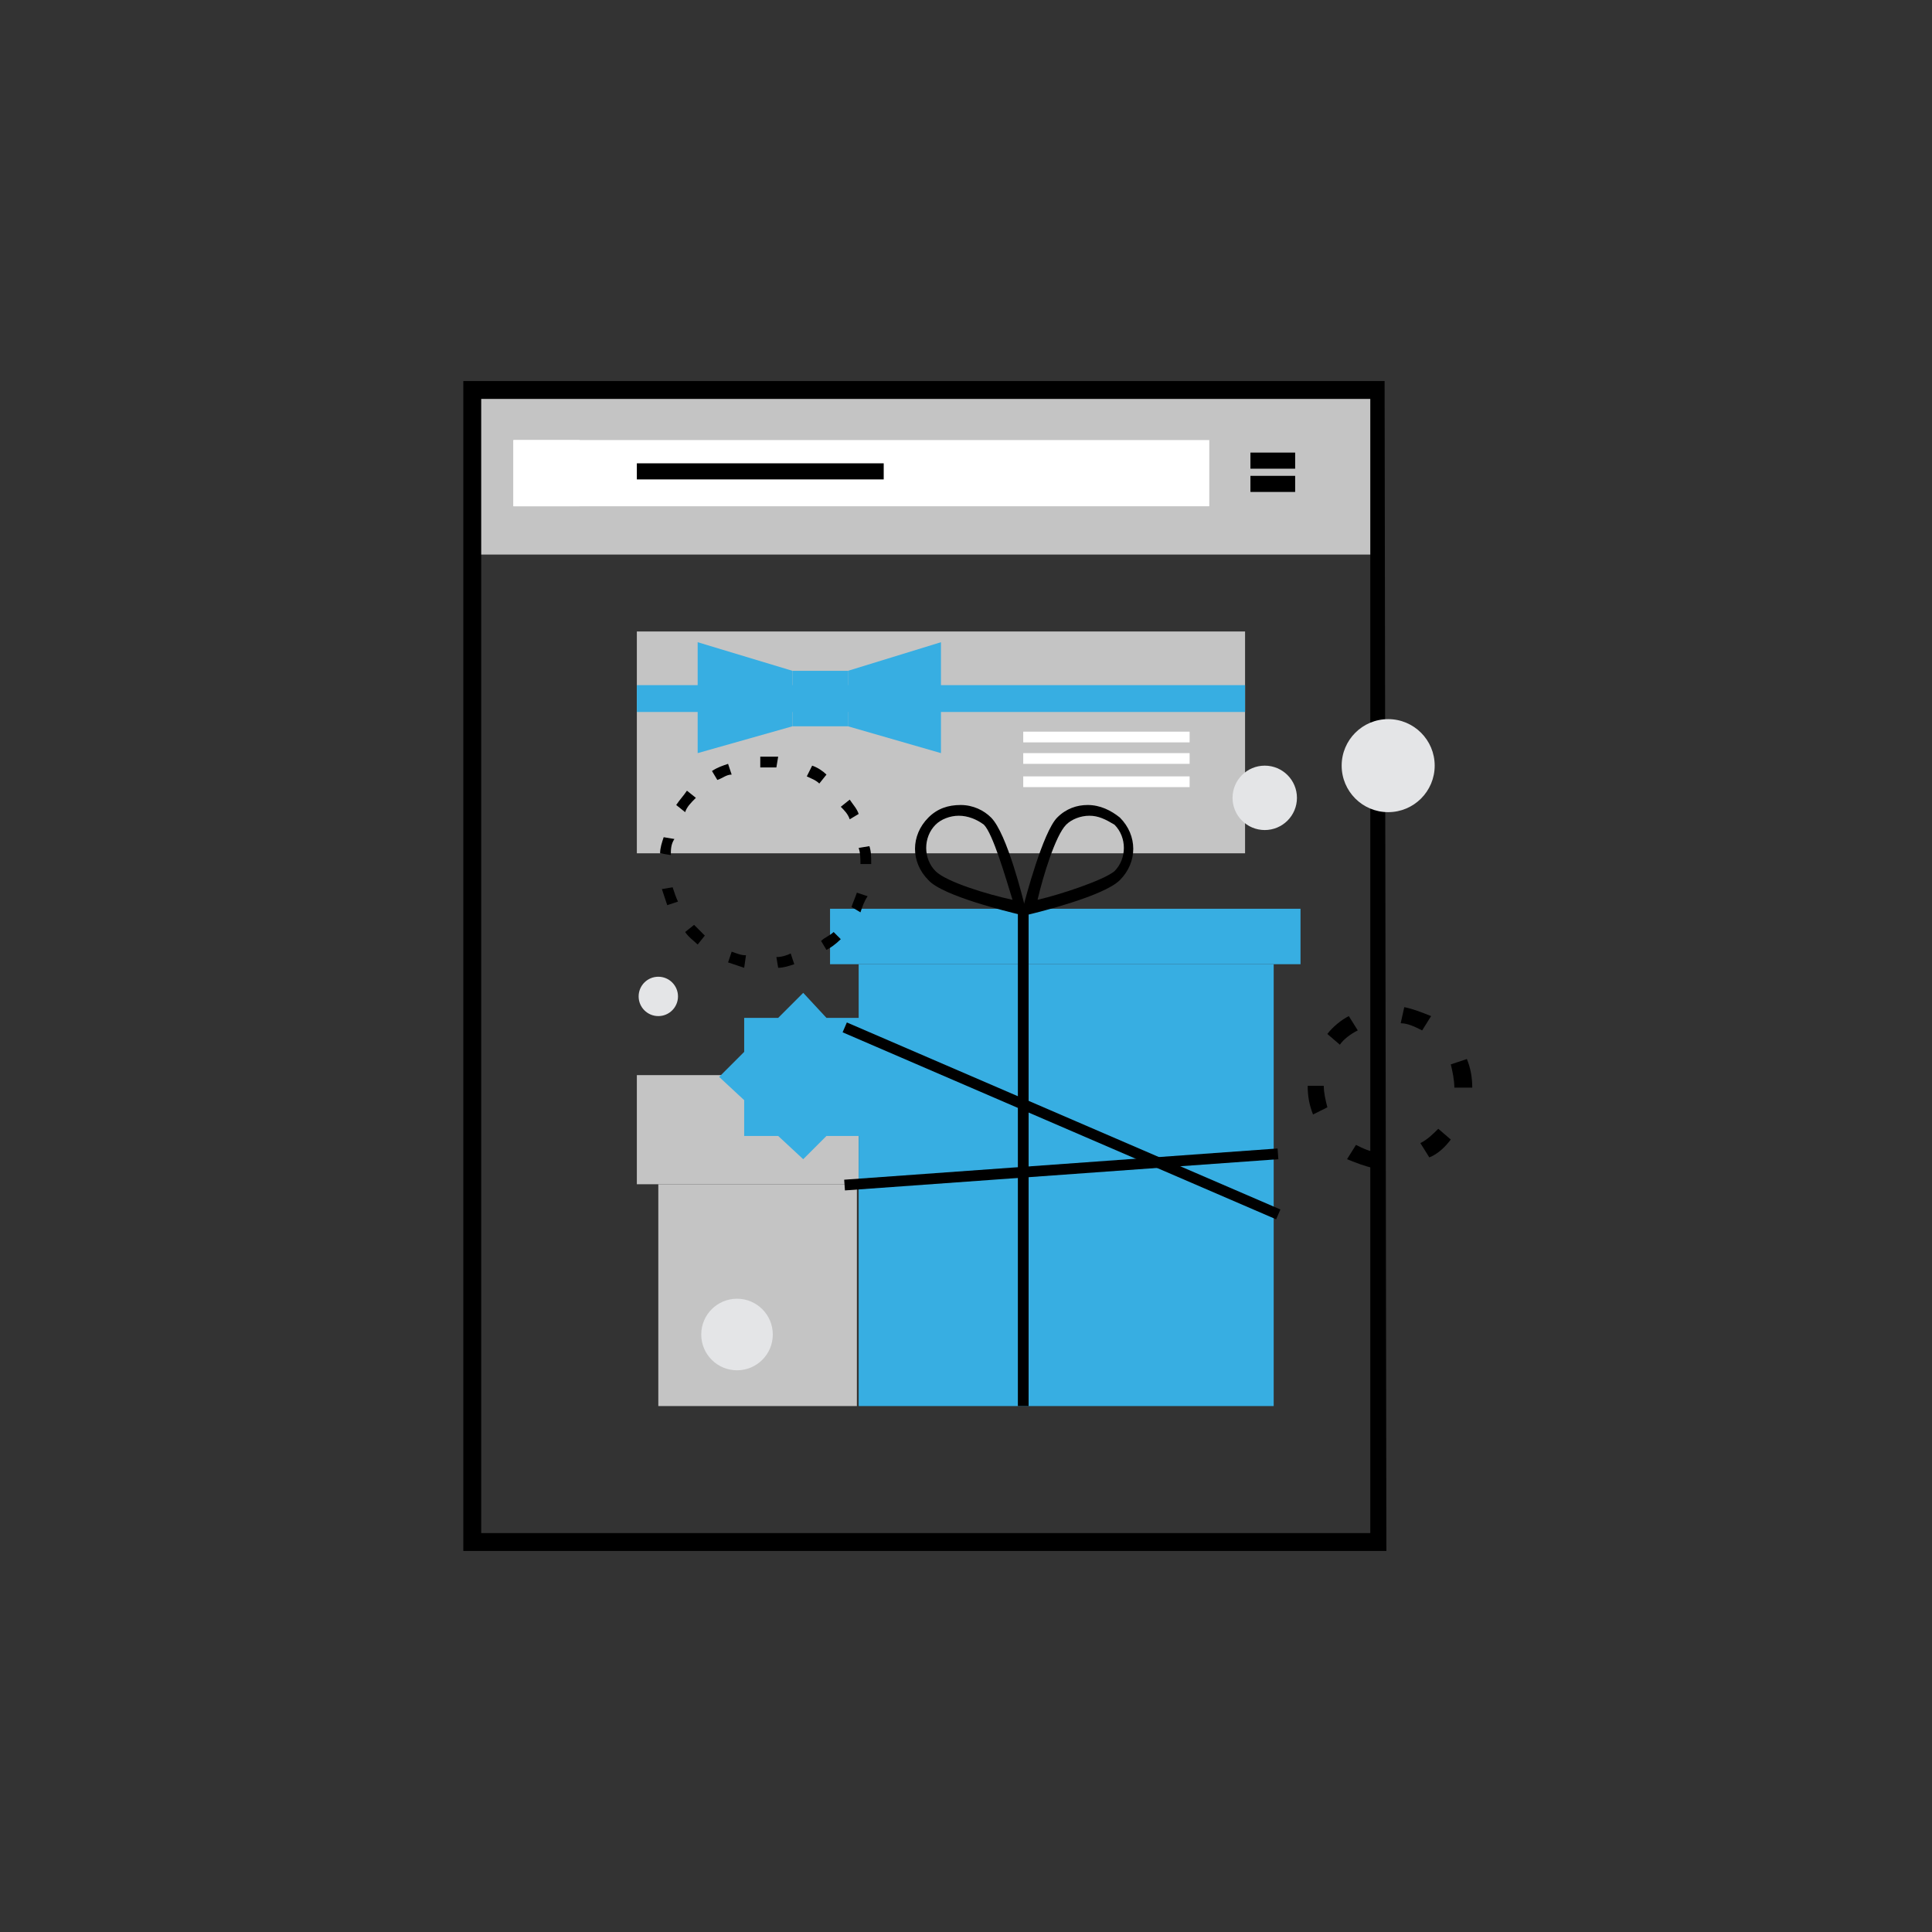 <?xml version="1.0" encoding="utf-8"?>
<!-- Generator: Adobe Illustrator 23.0.1, SVG Export Plug-In . SVG Version: 6.00 Build 0)  -->
<svg version="1.1" id="Layer_1" xmlns="http://www.w3.org/2000/svg" xmlns:xlink="http://www.w3.org/1999/xlink" x="0px" y="0px"
	 viewBox="0 0 108 108" style="enable-background:new 0 0 108 108;" xml:space="preserve">
<rect x="0" y="0" width="108" height="108" fill="#333333" stroke="none"/>
<style type="text/css">
	.st0{fill:#C4C4C4;}
	.st1{fill:#37AEE2;}
	.st2{fill:#FFFFFF;}
	.st3{fill:#E4E5E7;}
</style>
<g>
	<rect x="35.6" y="60.1" class="st0" width="12.4" height="6.1"/>
</g>
<g>
	<rect x="36.8" y="66.2" class="st0" width="11.1" height="12.4"/>
</g>
<g id="titles">
</g>
<g>
	<polygon class="st1" points="48.2,61.5 49.5,60.2 48.2,58.8 48.2,56.9 46.2,56.9 44.9,55.5 43.5,56.9 41.6,56.9 41.6,58.8 
		40.2,60.2 41.6,61.5 41.6,63.5 43.5,63.5 44.9,64.8 46.2,63.5 48.2,63.5 	"/>
</g>
<g>
	<g>
		<rect x="35.6" y="35.3" class="st0" width="34" height="12.4"/>
	</g>
	<g>
		<g>
			<rect x="57.2" y="40.9" class="st2" width="9.3" height="0.6"/>
		</g>
		<g>
			<rect x="57.2" y="42.1" class="st2" width="9.3" height="0.6"/>
		</g>
		<g>
			<rect x="57.2" y="43.4" class="st2" width="9.3" height="0.6"/>
		</g>
	</g>
	<g>
		<rect x="35.6" y="38.3" class="st1" width="34" height="1.5"/>
	</g>
	<g>
		<g>
			<polygon class="st1" points="44.3,40.6 39,42.1 39,35.9 44.3,37.5 			"/>
		</g>
		<g>
			<polygon class="st1" points="47.4,37.5 52.6,35.9 52.6,42.1 47.4,40.6 			"/>
		</g>
		<g>
			<rect x="44.3" y="37.5" class="st1" width="3.1" height="3.1"/>
		</g>
	</g>
</g>
<g>
	<rect x="26.4" y="21.8" class="st0" width="50.6" height="9.2"/>
</g>
<g>
	<rect x="28.7" y="24.6" class="st2" width="38.9" height="3.7"/>
</g>
<g>
	<path d="M77.5,86.7H25.9V21.3h51.5L77.5,86.7L77.5,86.7z M26.9,85.7h49.7V22.3H26.9V85.7z"/>
</g>
<g>
	<rect x="28.7" y="24.6" class="st2" width="3.7" height="3.7"/>
</g>
<g>
	<rect x="35.6" y="25.9" width="13.8" height="0.9"/>
</g>
<g>
	<rect x="69.9" y="25.3" width="2.5" height="0.9"/>
</g>
<g>
	<rect x="69.9" y="26.6" width="2.5" height="0.9"/>
</g>
<g>
	<path d="M76.8,65.3c-0.5-0.1-1-0.3-1.5-0.5l0.5-0.8c0.4,0.2,0.8,0.4,1.2,0.4L76.8,65.3z M79.9,64.7l-0.5-0.8c0.4-0.2,0.7-0.5,1-0.8
		l0.7,0.6C80.8,64.1,80.4,64.5,79.9,64.7z M73.4,62.3c-0.2-0.5-0.3-1-0.3-1.6H74l0,0c0,0.4,0.1,0.8,0.2,1.2L73.4,62.3z M81.3,60.8
		L81.3,60.8c0-0.4-0.1-0.9-0.2-1.3l0.9-0.3c0.2,0.5,0.3,1,0.3,1.6H81.3z M74.9,58.4l-0.7-0.6c0.3-0.4,0.8-0.8,1.2-1l0.5,0.8
		C75.5,57.8,75.1,58.1,74.9,58.4z M79.5,57.6c-0.4-0.2-0.8-0.4-1.2-0.4l0.2-0.9c0.5,0.1,1,0.3,1.5,0.5L79.5,57.6z"/>
</g>
<g>
	<rect x="48" y="53.9" class="st1" width="23.2" height="24.7"/>
</g>
<g>
	<rect x="46.4" y="50.8" class="st1" width="26.3" height="3.1"/>
</g>
<g>
	<rect x="56.9" y="50.8" width="0.6" height="27.8"/>
</g>
<g>
	<rect x="59" y="49.4" transform="matrix(0.396 -0.918 0.918 0.396 -21.611 92.306)" width="0.6" height="26.4"/>
</g>
<g>
	<rect x="47.2" y="65.1" transform="matrix(0.997 -7.182658e-02 7.182658e-02 0.997 -4.544 4.432)" width="24.3" height="0.6"/>
</g>
<g>
	<g>
		<path d="M57.4,51.2l-0.5-0.1c-0.4-0.1-4.2-1-5-1.9c-1-1-1-2.5,0-3.5c0.5-0.5,1.1-0.7,1.8-0.7s1.3,0.3,1.7,0.7
			c0.9,0.9,1.8,4.6,1.9,5L57.4,51.2z M53.6,45.6c-0.5,0-1,0.2-1.3,0.5c-0.7,0.7-0.7,1.9,0,2.6c0.6,0.6,2.9,1.3,4.3,1.6
			c-0.4-1.3-1.1-3.7-1.6-4.2C54.6,45.8,54.1,45.6,53.6,45.6z"/>
	</g>
	<g>
		<path d="M57.1,51.2l0.1-0.5c0.1-0.4,1.1-4.2,1.9-5c0.5-0.5,1.1-0.7,1.7-0.7c0.7,0,1.3,0.3,1.8,0.7c1,1,1,2.5,0,3.5
			c-0.9,0.9-4.6,1.8-5,1.9L57.1,51.2z M60.9,45.6c-0.5,0-1,0.2-1.3,0.5C59,46.7,58.3,49,58,50.3c1.3-0.3,3.7-1.1,4.3-1.6
			c0.7-0.7,0.7-1.9,0-2.6C61.8,45.8,61.4,45.6,60.9,45.6z"/>
	</g>
</g>
<g>
	<path d="M43.5,54.1l-0.1-0.6c0.3,0,0.6-0.1,0.8-0.2l0.2,0.6C44.1,54,43.8,54.1,43.5,54.1z M41.6,54.1c-0.3-0.1-0.6-0.2-0.9-0.3
		l0.2-0.6c0.3,0.1,0.5,0.2,0.8,0.2L41.6,54.1z M46.2,53.1l-0.3-0.5c0.2-0.2,0.5-0.3,0.7-0.5l0.4,0.4C46.7,52.8,46.4,53,46.2,53.1z
		 M39,52.8c-0.2-0.2-0.5-0.4-0.7-0.7l0.5-0.4c0.2,0.2,0.4,0.4,0.6,0.6L39,52.8z M48.1,51l-0.5-0.3c0.1-0.3,0.2-0.5,0.3-0.8l0.6,0.2
		C48.3,50.4,48.2,50.7,48.1,51z M37.3,50.6c-0.1-0.3-0.2-0.6-0.3-0.9l0.6-0.1c0.1,0.3,0.2,0.6,0.3,0.8L37.3,50.6z M48.1,48.3
		L48.1,48.3c0-0.3,0-0.6-0.1-0.9l0.6-0.1c0.1,0.3,0.1,0.6,0.1,1H48.1z M37.5,47.8l-0.6-0.1c0-0.3,0.1-0.6,0.2-0.9l0.6,0.1
		C37.5,47.2,37.5,47.5,37.5,47.8z M47.5,45.8c-0.1-0.3-0.3-0.5-0.5-0.7l0.5-0.4c0.2,0.3,0.4,0.5,0.5,0.8L47.5,45.8z M38.3,45.4
		L37.8,45c0.2-0.3,0.4-0.5,0.6-0.8l0.5,0.4C38.6,44.9,38.4,45.1,38.3,45.4z M45.8,43.8c-0.2-0.2-0.5-0.3-0.7-0.4l0.3-0.6
		c0.3,0.1,0.6,0.3,0.8,0.5L45.8,43.8z M40.1,43.6l-0.3-0.5c0.3-0.2,0.6-0.3,0.9-0.4l0.2,0.6C40.6,43.3,40.4,43.5,40.1,43.6z
		 M43.4,42.9c-0.3,0-0.6,0-0.9,0v-0.6c0.3,0,0.6,0,1,0L43.4,42.9z"/>
</g>
<g>
	<circle class="st3" cx="36.8" cy="55.7" r="1.1"/>
</g>
<g>
	<circle class="st3" cx="41.2" cy="74.6" r="2"/>
</g>
<g>
	<circle class="st3" cx="70.7" cy="44.6" r="1.8"/>
</g>
<g>
	<circle class="st3" cx="77.6" cy="42.8" r="2.6"/>
</g>
</svg>
